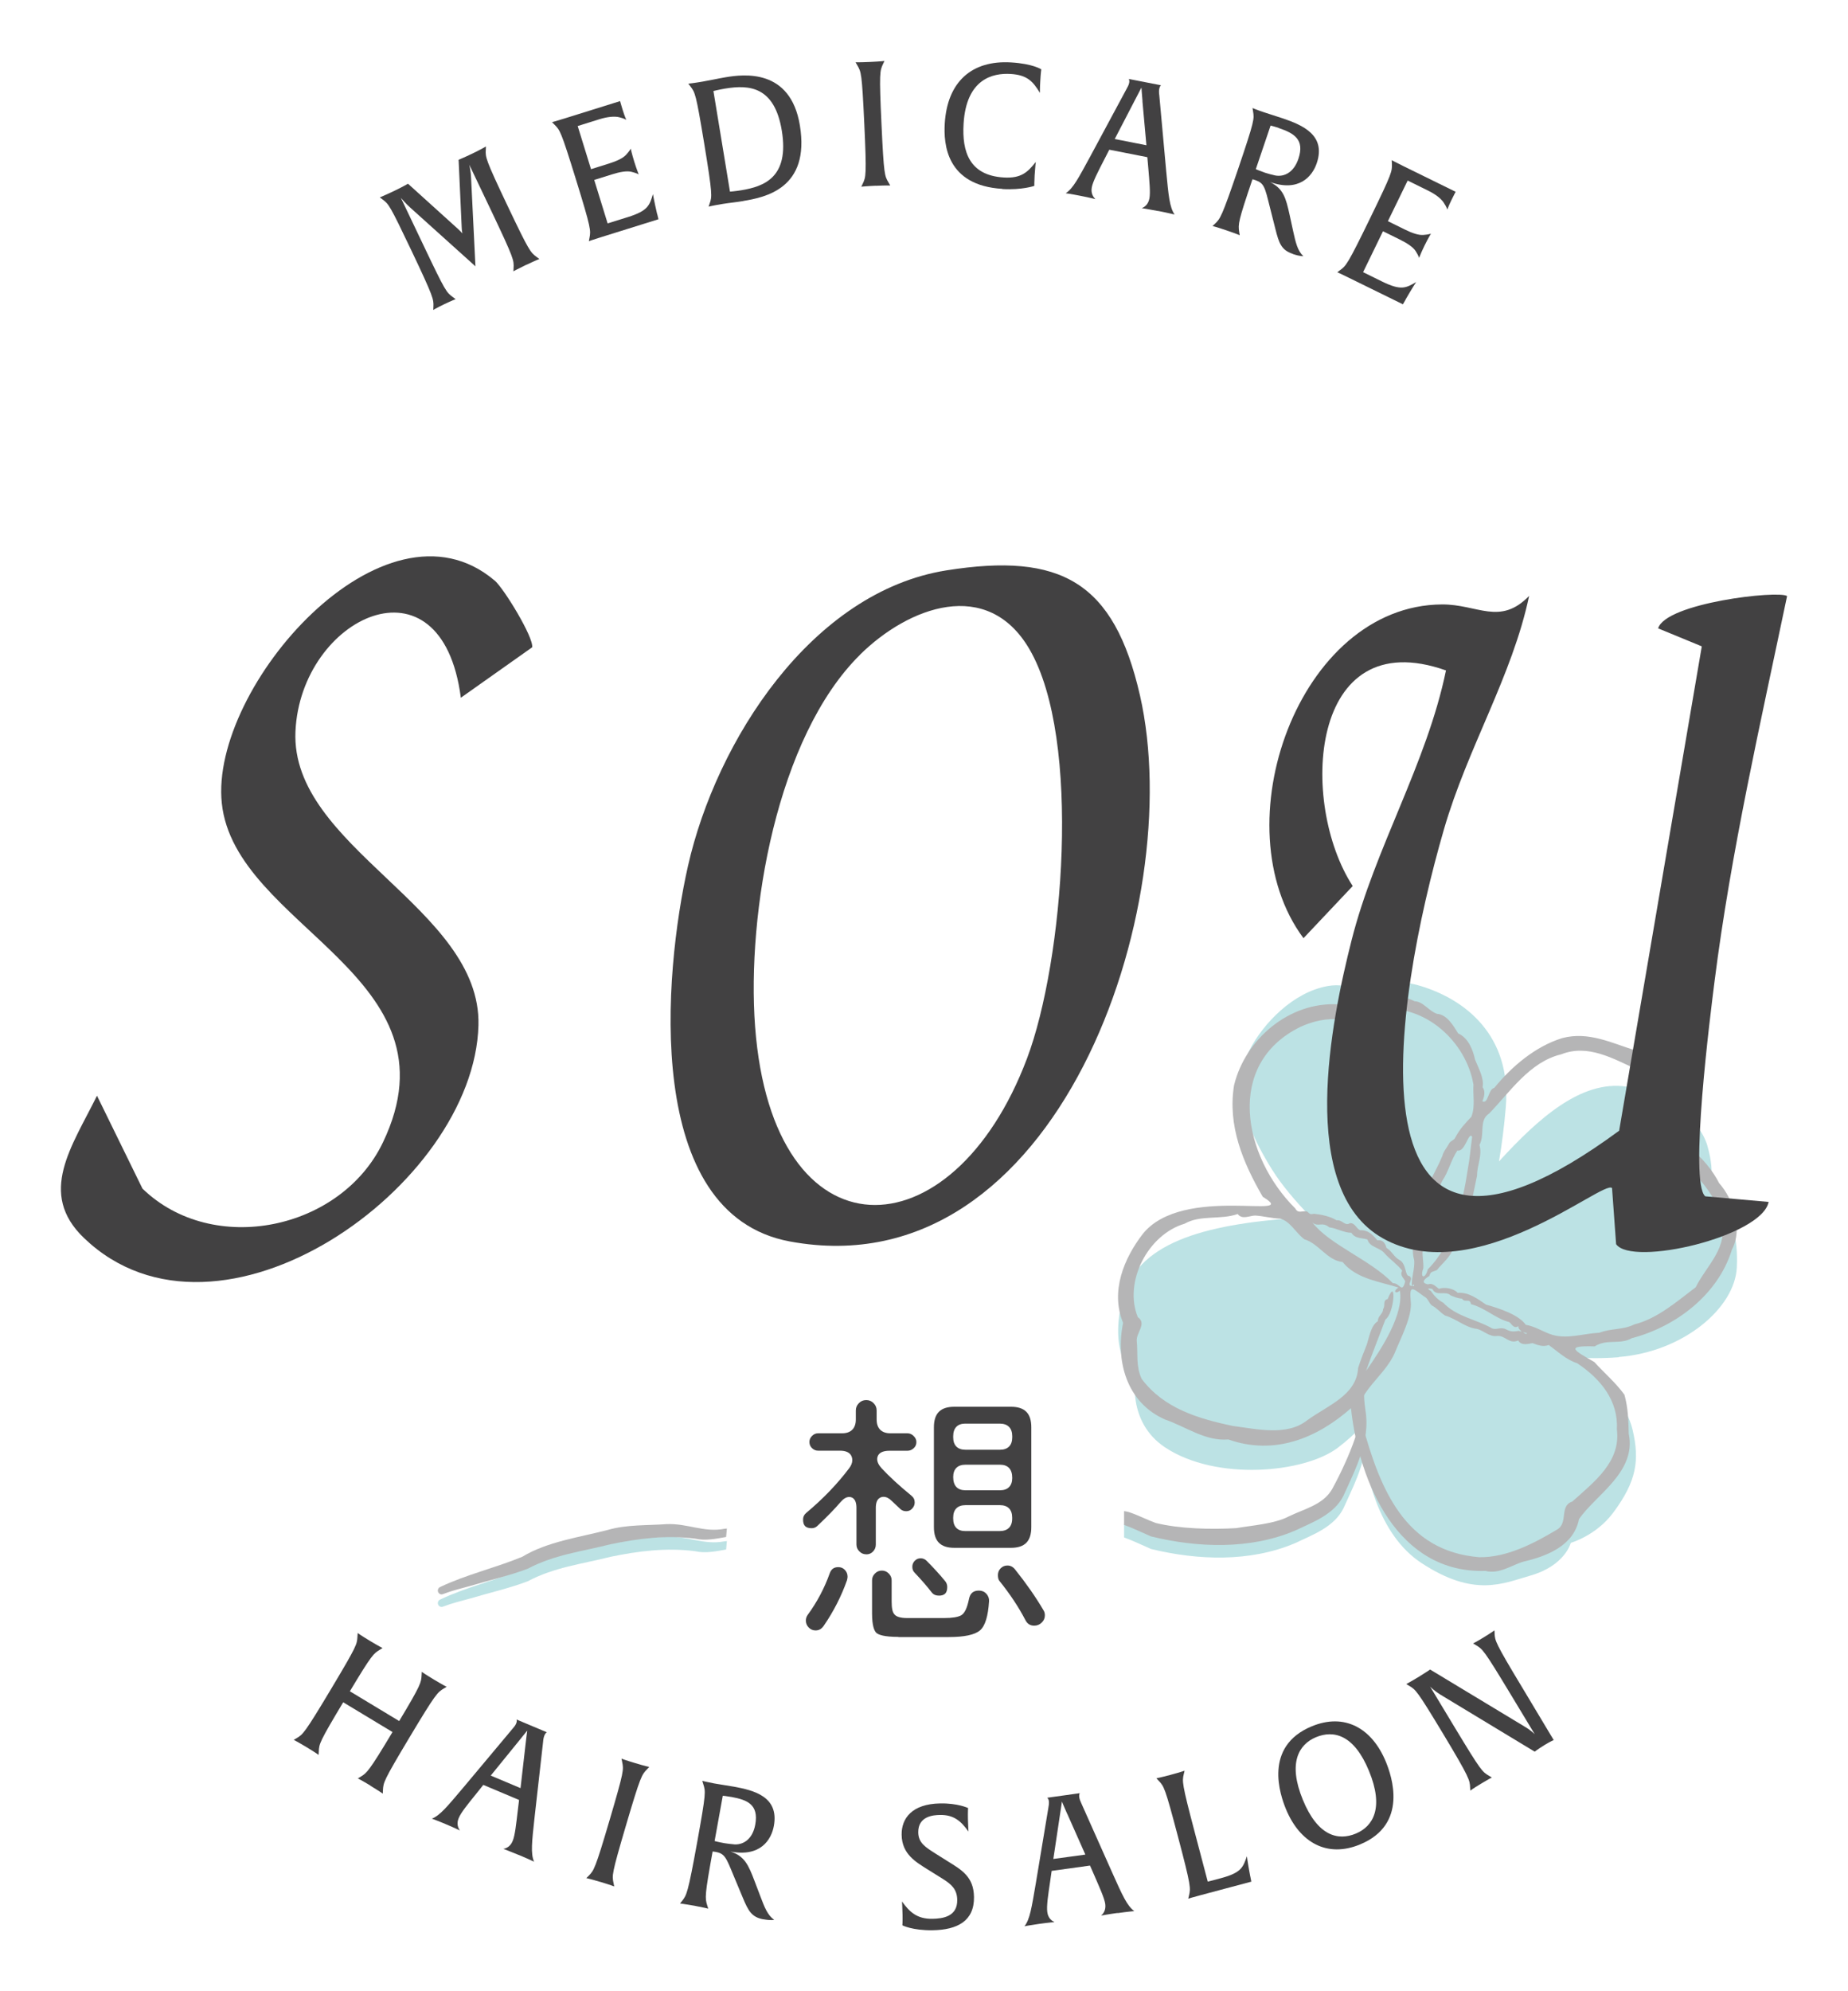 <svg class="ico_svg logo" width="91" height="98" viewBox="0 0 91 98" fill="none" xmlns="http://www.w3.org/2000/svg">
<path class="svg-elm svg-path svg-path01" d="M18.246 87.882C17.813 87.621 17.621 87.527 17.621 87.527L17.76 87.443C18.062 87.254 18.152 87.209 19.328 85.244L16.9 83.779C15.717 85.751 15.717 85.823 15.698 86.202L15.69 86.368C15.69 86.368 15.524 86.247 15.091 85.986C14.657 85.725 14.465 85.63 14.465 85.63L14.604 85.547C14.917 85.358 14.985 85.327 16.308 83.117C17.59 80.974 17.579 80.928 17.602 80.539L17.613 80.372C17.613 80.372 17.779 80.493 18.212 80.754C18.654 81.019 18.838 81.11 18.838 81.11L18.699 81.197C18.401 81.379 18.314 81.424 17.229 83.238L19.657 84.703C20.739 82.901 20.739 82.81 20.761 82.443L20.769 82.28C20.769 82.28 20.935 82.401 21.368 82.662C21.809 82.927 21.994 83.018 21.994 83.018L21.855 83.101C21.542 83.294 21.474 83.321 20.15 85.532C18.869 87.674 18.88 87.72 18.857 88.11L18.85 88.276C18.85 88.276 18.684 88.155 18.25 87.894L18.246 87.882Z" fill="#424142"/>
<path class="svg-elm svg-path svg-path02" d="M25.541 91.293C25.108 91.112 24.787 90.994 24.787 90.994C24.919 90.968 25.126 90.896 25.247 90.6C25.36 90.332 25.417 89.775 25.492 89.147L25.56 88.587L23.799 87.845L23.449 88.284C23.045 88.783 22.698 89.207 22.589 89.476C22.465 89.768 22.566 89.968 22.642 90.086C22.642 90.086 22.37 89.953 21.944 89.775C21.496 89.586 21.266 89.507 21.266 89.507C21.677 89.344 22.027 88.905 22.83 87.958L25.236 85.085C25.307 85.002 25.379 84.922 25.421 84.816C25.462 84.714 25.443 84.65 25.436 84.627L26.929 85.255C26.929 85.255 26.857 85.293 26.812 85.403C26.77 85.505 26.751 85.611 26.744 85.721L26.325 89.431C26.19 90.669 26.125 91.221 26.299 91.626C26.299 91.626 26.012 91.486 25.541 91.29V91.293ZM25.881 85.835C25.926 85.483 25.948 85.248 25.963 85.172C25.926 85.221 25.786 85.395 25.541 85.695L24.165 87.387L25.632 88.004L25.881 85.835Z" fill="#424142"/>
<path class="svg-elm svg-path svg-path03" d="M29.567 92.622C29.084 92.478 28.873 92.433 28.873 92.433L28.99 92.316C29.246 92.05 29.303 92.005 30.03 89.537C30.736 87.141 30.713 87.099 30.637 86.717L30.604 86.554C30.604 86.554 30.788 86.626 31.279 86.773C31.769 86.921 31.972 86.963 31.972 86.963L31.859 87.08C31.603 87.345 31.546 87.391 30.819 89.859C30.113 92.255 30.136 92.297 30.212 92.679L30.245 92.842C30.245 92.842 30.053 92.766 29.571 92.622H29.567Z" fill="#424142"/>
<path class="svg-elm svg-path svg-path04" d="M37.594 94.462C37.014 94.356 36.851 94.057 36.565 93.368L36.127 92.319C35.754 91.415 35.69 91.225 35.234 91.142C35.158 91.131 35.091 91.123 35.091 91.123C34.702 93.269 34.71 93.413 34.827 93.781L34.876 93.936C34.876 93.936 34.676 93.883 34.19 93.792C33.699 93.705 33.488 93.682 33.488 93.682L33.59 93.553C33.809 93.269 33.869 93.213 34.329 90.676C34.774 88.216 34.748 88.178 34.631 87.807L34.582 87.648C34.582 87.648 34.823 87.709 35.166 87.773C35.411 87.818 35.833 87.879 36.135 87.932C37.111 88.11 38.371 88.416 38.107 89.862C37.983 90.548 37.443 91.411 35.965 91.123C36.663 91.346 36.855 91.782 37.16 92.588L37.443 93.33C37.647 93.875 37.805 94.269 38.122 94.485C38.122 94.485 37.99 94.53 37.587 94.458L37.594 94.462ZM36.014 88.439C35.788 88.397 35.592 88.379 35.592 88.379L35.189 90.608C35.189 90.608 35.355 90.657 35.675 90.714C35.777 90.733 36.041 90.763 36.188 90.775C36.636 90.786 37.066 90.491 37.191 89.798C37.372 88.802 36.783 88.579 36.018 88.439H36.014Z" fill="#424142"/>
<path class="svg-elm svg-path svg-path05" d="M45.929 94.999C44.926 95.014 44.436 94.757 44.436 94.757C44.436 94.757 44.451 94.56 44.444 94.235C44.436 93.875 44.417 93.584 44.417 93.584C44.787 94.095 45.149 94.447 45.91 94.435C46.423 94.428 47.151 94.329 47.136 93.504C47.128 92.97 46.834 92.736 46.461 92.493L45.684 92.009C45.096 91.638 44.414 91.255 44.399 90.302C44.387 89.495 44.904 88.78 46.299 88.757C47.17 88.742 47.671 88.984 47.671 88.984C47.671 88.984 47.656 89.181 47.664 89.533C47.671 89.893 47.69 90.142 47.69 90.142C47.321 89.624 46.966 89.314 46.291 89.325C45.959 89.329 45.206 89.385 45.217 90.184C45.224 90.699 45.571 90.911 46.054 91.218L46.668 91.604C47.343 92.024 47.947 92.357 47.962 93.36C47.98 94.545 47.14 94.98 45.926 94.999H45.929Z" fill="#424142"/>
<path class="svg-elm svg-path svg-path06" d="M55.028 94.148C54.561 94.212 54.225 94.277 54.225 94.277C54.323 94.186 54.466 94.019 54.425 93.705C54.383 93.417 54.15 92.91 53.901 92.331L53.675 91.816L51.786 92.077L51.706 92.634C51.612 93.27 51.529 93.811 51.571 94.103C51.612 94.417 51.801 94.538 51.925 94.598C51.925 94.598 51.627 94.621 51.167 94.686C50.685 94.754 50.447 94.803 50.447 94.803C50.719 94.455 50.798 93.894 51.009 92.672L51.624 88.973C51.642 88.867 51.661 88.761 51.65 88.648C51.635 88.538 51.586 88.492 51.567 88.477L53.169 88.254C53.169 88.254 53.128 88.322 53.143 88.439C53.158 88.549 53.2 88.648 53.245 88.746L54.764 92.153C55.273 93.289 55.499 93.796 55.854 94.057C55.854 94.057 55.537 94.084 55.028 94.156V94.148ZM52.555 89.28C52.415 88.954 52.317 88.739 52.291 88.666C52.283 88.727 52.253 88.95 52.193 89.329L51.869 91.49L53.445 91.275L52.559 89.28H52.555Z" fill="#424142"/>
<path class="svg-elm svg-path svg-path07" d="M61.569 92.353L61.618 92.607L59.145 93.266C58.7 93.383 58.512 93.444 58.512 93.444L58.55 93.285C58.632 92.925 58.659 92.857 57.999 90.366C57.362 87.951 57.32 87.924 57.056 87.641L56.943 87.519C56.943 87.519 57.139 87.485 57.633 87.353C58.127 87.22 58.331 87.148 58.331 87.148L58.293 87.307C58.21 87.667 58.191 87.754 58.825 90.15L59.473 92.607L60.118 92.437C61.144 92.164 61.211 91.888 61.4 91.358C61.4 91.358 61.438 91.668 61.566 92.353H61.569Z" fill="#424142"/>
<path class="svg-elm svg-path svg-path08" d="M66.973 90.775C65.36 91.445 64.006 90.695 63.32 89.03C63.037 88.341 62.204 85.952 64.591 84.964C66.204 84.294 67.558 85.043 68.244 86.709C68.527 87.398 69.364 89.787 66.973 90.775ZM64.802 85.498C63.957 85.85 63.407 86.762 64.157 88.583C64.888 90.362 65.888 90.608 66.766 90.241C67.618 89.885 68.161 88.973 67.411 87.156C66.679 85.377 65.68 85.134 64.802 85.498Z" fill="#424142"/>
<path class="svg-elm svg-path svg-path09" d="M73.597 80.403C73.62 80.751 73.62 80.838 74.951 83.041L76.508 85.638C76.508 85.638 76.327 85.717 76.048 85.888C75.735 86.081 75.573 86.21 75.573 86.21L70.913 83.393C70.675 83.245 70.456 83.049 70.419 83.003L71.655 85.051C72.945 87.186 72.99 87.198 73.322 87.398L73.461 87.481C73.461 87.481 73.269 87.58 72.911 87.796C72.545 88.019 72.402 88.125 72.402 88.125L72.391 87.962C72.372 87.614 72.379 87.516 71.052 85.312C69.763 83.177 69.717 83.166 69.386 82.965L69.246 82.882C69.246 82.882 69.408 82.802 69.876 82.519C70.249 82.291 70.422 82.167 70.422 82.167L75.049 84.96C75.403 85.165 75.576 85.354 75.576 85.354L74.344 83.314C73.054 81.179 73.009 81.167 72.677 80.967L72.538 80.883C72.538 80.883 72.715 80.796 73.073 80.577C73.439 80.353 73.59 80.24 73.59 80.24L73.601 80.406L73.597 80.403Z" fill="#424142"/>
<path class="svg-elm svg-path svg-path10" d="M79.714 66.786C82.889 66.532 85.422 64.382 85.524 62.387C85.675 59.446 84.114 58.519 84.114 58.519C84.114 58.519 84.521 57.947 84.076 56.391C83.688 55.032 81.927 53.745 80.072 53.476C77.863 53.158 75.763 55.028 73.814 57.16C73.957 56.323 74.07 55.422 74.149 54.487C74.44 50.936 72.125 49.187 69.964 48.529C68.03 47.938 67.167 48.979 67.167 48.979C67.167 48.979 66.507 48.328 65.383 48.529C63.657 48.835 62.209 50.383 61.549 51.64C60.889 52.901 60.757 54.547 62.635 57.557C63.11 58.318 63.796 59.128 64.561 59.911C64.324 59.911 64.075 59.923 63.815 59.942C59.219 60.267 55.92 61.18 55.249 64.026C54.578 66.869 55.916 67.736 55.916 67.736C55.916 67.736 55.486 69.977 57.364 71.23C59.883 72.907 64.237 72.498 65.881 71.249C66.3 70.931 66.684 70.587 67.042 70.212C67.125 72.468 67.891 75.534 69.976 76.912C72.588 78.638 74.01 77.931 75.371 77.541C77.075 77.049 77.35 75.932 77.35 75.932C77.35 75.932 78.594 75.58 79.435 74.452C80.589 72.903 80.743 71.881 80.397 70.386C80.103 69.11 79.077 68.073 77.456 66.797C78.135 66.854 78.885 66.862 79.722 66.797L79.714 66.786Z" fill="#BCE2E4"/>
<path class="svg-elm svg-path svg-path11" d="M67.192 68.671C67.226 68.266 67.381 67.574 67.219 67.218C67.124 67.335 67.185 67.751 67.117 67.948L66.959 68.637C66.702 69.542 67.056 70.526 66.725 71.401C66.438 72.237 66.016 73.138 65.601 73.899C65.16 74.675 64.233 74.876 63.467 75.247C62.77 75.618 61.635 75.694 60.877 75.826C59.648 75.898 58.094 75.864 56.914 75.572C56.511 75.429 56.093 75.209 55.629 75.05C55.535 75.016 55.444 75.008 55.353 74.986V75.667C55.783 75.822 56.194 76.023 56.681 76.235C58.984 76.795 61.548 76.89 63.765 75.951C64.625 75.542 65.692 75.164 66.155 74.232C66.751 72.915 67.483 71.526 67.241 70.049C67.17 69.576 67.143 69.148 67.196 68.675L67.192 68.671Z" fill="#BCE2E4"/>
<path class="svg-elm svg-path svg-path12" d="M35.798 75.845C35.76 75.849 35.718 75.852 35.681 75.856C34.674 76.057 33.852 75.584 32.827 75.629C31.865 75.701 30.866 75.64 29.905 75.921C28.551 76.273 26.93 76.496 25.72 77.234C24.43 77.772 22.952 78.112 21.67 78.726C21.58 78.767 21.538 78.87 21.572 78.964C21.61 79.062 21.716 79.112 21.81 79.074C22.262 78.9 22.692 78.797 23.178 78.665C24.057 78.4 25.101 78.162 25.984 77.825C27.314 77.124 28.627 76.984 30.059 76.621C31.428 76.337 32.808 76.159 34.233 76.344C34.731 76.458 35.247 76.352 35.756 76.261L35.794 75.837L35.798 75.845Z" fill="#BCE2E4"/>
<path class="svg-elm svg-path svg-path13" d="M85.271 61.524C85.844 60.472 85.358 59.018 84.653 58.227C84.385 57.685 83.774 56.868 83.205 56.561C82.801 56.232 83.627 55.327 83.386 54.771C83.363 54.161 83.148 53.29 82.537 53.124C82.243 52.253 81.157 52.31 80.562 51.704C79.389 51.352 78.243 50.743 76.927 51.091C75.596 51.504 74.442 52.488 73.579 53.544C73.281 53.593 73.289 54.362 72.995 54.199C73.085 53.995 73.161 53.707 73.006 53.51C73.093 53.078 72.806 52.575 72.633 52.143C72.535 51.693 72.32 51.091 71.803 50.86C71.585 50.508 71.253 49.921 70.766 49.899C70.348 49.755 70.08 49.285 69.658 49.278C68.983 48.929 68.165 48.975 67.449 49.092C66.932 49.194 66.465 49.584 65.895 49.429C63.475 49.297 61.318 51.152 60.768 53.412C60.443 55.41 61.209 57.22 62.181 58.901C64.176 60.112 58.257 58.246 56.27 60.733C55.353 61.925 54.664 63.549 55.304 65.109C54.928 66.93 55.444 69.027 57.382 69.867C58.426 70.231 59.361 70.939 60.485 70.844C62.755 71.643 64.843 70.787 66.525 69.307C66.928 73.028 68.855 77.45 73.145 77.313C73.851 77.495 74.484 76.995 75.053 76.848C76.15 76.594 77.5 76.079 77.753 74.766C78.575 73.566 80.592 72.453 80.204 70.567C80.185 69.871 80.17 69.292 79.992 68.644C79.566 68.054 78.997 67.569 78.507 67.032C77.515 66.464 77.033 66.218 78.529 66.263C79.118 65.877 79.785 66.195 80.347 65.862C82.534 65.294 84.596 63.712 85.275 61.528L85.271 61.524ZM83.363 55.206C83.363 55.206 83.363 55.195 83.367 55.187C83.367 55.195 83.367 55.198 83.363 55.206ZM83.367 55.183C83.367 55.168 83.367 55.157 83.367 55.183ZM79.578 72.457C79.574 72.457 79.574 72.457 79.578 72.457ZM85.154 61.672C85.15 61.683 85.146 61.691 85.154 61.672ZM85.324 61.384C85.324 61.384 85.324 61.384 85.324 61.376C85.324 61.369 85.324 61.376 85.324 61.384ZM85.486 60.695V60.71C85.486 60.703 85.486 60.68 85.486 60.695ZM85.482 60.65V60.646C85.482 60.646 85.482 60.646 85.482 60.65ZM84.89 60.805C84.89 60.801 84.89 60.797 84.89 60.805ZM85.463 60.176C85.463 60.199 85.463 60.161 85.459 60.15C85.459 60.157 85.463 60.169 85.463 60.176ZM85.35 59.873C85.35 59.873 85.35 59.873 85.35 59.877C85.35 59.87 85.35 59.858 85.35 59.873ZM84.833 60.26C84.833 60.252 84.833 60.241 84.833 60.26ZM84.72 59.93C84.72 59.93 84.72 59.923 84.72 59.926V59.93ZM84.981 58.795C84.981 58.795 84.977 58.787 84.977 58.783C84.973 58.776 84.977 58.783 84.981 58.795ZM84.551 59.328C84.551 59.328 84.558 59.34 84.558 59.343C84.558 59.343 84.543 59.313 84.551 59.328ZM84.841 58.469C84.849 58.484 84.841 58.477 84.841 58.469ZM84.826 58.45C84.826 58.45 84.815 58.439 84.811 58.431C84.815 58.435 84.818 58.443 84.826 58.45ZM84.298 58.829C84.298 58.829 84.309 58.844 84.302 58.836C84.298 58.829 84.283 58.806 84.298 58.829ZM83.604 56.822C83.604 56.822 83.604 56.822 83.597 56.815C83.597 56.815 83.604 56.819 83.604 56.822ZM82.763 57.068C82.763 57.068 82.775 57.076 82.779 57.08C82.779 57.08 82.756 57.061 82.763 57.068ZM83.039 56.504C83.039 56.504 83.028 56.493 83.035 56.501C83.043 56.508 83.05 56.512 83.039 56.504ZM83.303 55.338C83.303 55.338 83.303 55.346 83.303 55.354C83.303 55.346 83.31 55.319 83.303 55.338ZM82.684 55.1C82.684 55.1 82.684 55.096 82.684 55.092C82.684 55.092 82.684 55.096 82.684 55.1ZM83.031 53.616C83.046 53.646 83.039 53.631 83.031 53.612C83.02 53.593 83.031 53.616 83.031 53.616ZM82.428 53.972C82.436 53.983 82.432 53.979 82.428 53.972ZM82.654 53.207C82.654 53.207 82.654 53.207 82.65 53.203C82.662 53.215 82.673 53.226 82.654 53.207ZM82.156 53.707C82.156 53.707 82.156 53.707 82.153 53.703C82.141 53.692 82.149 53.699 82.156 53.707ZM82.089 52.628C82.081 52.62 82.077 52.617 82.089 52.628ZM81.572 53.052C81.572 53.052 81.557 53.044 81.553 53.037C81.565 53.044 81.565 53.044 81.572 53.052ZM81.357 52.923C81.357 52.923 81.353 52.923 81.35 52.919C81.35 52.919 81.357 52.919 81.357 52.923ZM80.901 52.772C80.897 52.772 80.89 52.768 80.901 52.772ZM80.694 51.81C80.686 51.81 80.671 51.803 80.694 51.81ZM80.381 52.431C80.407 52.446 80.392 52.435 80.381 52.431ZM79.442 52.053L79.427 52.049C79.427 52.049 79.434 52.049 79.442 52.053ZM80.226 51.685C80.256 51.697 80.245 51.697 80.226 51.685ZM79.461 51.428H79.442C79.442 51.428 79.472 51.432 79.461 51.428ZM78.873 51.818C78.873 51.818 78.854 51.81 78.85 51.81C78.858 51.81 78.865 51.818 78.873 51.818ZM79.212 51.254C79.204 51.254 79.201 51.254 79.212 51.254ZM78.978 51.882C78.978 51.882 78.993 51.89 79.001 51.89C79.02 51.897 79.001 51.89 78.978 51.882ZM78.631 51.087C78.627 51.087 78.624 51.087 78.631 51.087ZM78.194 51.735C78.194 51.735 78.213 51.735 78.198 51.735C78.198 51.735 78.156 51.731 78.194 51.735ZM78.239 51.076C78.19 51.076 78.251 51.076 78.258 51.076C78.292 51.08 78.243 51.076 78.239 51.076ZM77.116 51.773C77.104 51.773 77.093 51.78 77.116 51.773ZM76.908 51.167C76.935 51.159 76.92 51.167 76.908 51.167ZM74.205 53.73C74.213 53.722 74.209 53.726 74.205 53.73ZM74.522 52.738L74.518 52.742C74.525 52.734 74.529 52.73 74.522 52.738ZM72.286 57.496C72.022 59.26 71.543 61.24 70.306 62.474C70.193 62.947 69.903 62.936 70.088 62.417C70.107 62.107 70.031 61.846 70.054 61.558C70.359 60.487 70.442 59.253 71.023 58.113C71.328 57.666 71.453 57.084 71.766 56.622C72.15 56.724 72.32 55.653 72.493 55.948C72.414 56.489 72.38 57.008 72.286 57.492V57.496ZM72.84 56.47V56.467C72.84 56.482 72.84 56.474 72.84 56.47ZM72.297 57.799C72.297 57.791 72.297 57.78 72.297 57.799ZM71.732 59.983C71.732 59.983 71.732 59.983 71.732 59.976C71.732 59.976 71.732 59.976 71.732 59.983ZM71.441 60.82L71.445 60.809C71.445 60.809 71.445 60.816 71.441 60.82ZM71.215 61.342C71.223 61.331 71.215 61.338 71.215 61.342ZM70.789 61.971C70.789 61.971 70.812 61.94 70.804 61.948C70.797 61.956 70.793 61.963 70.789 61.971ZM70.77 62.217C70.77 62.217 70.77 62.217 70.77 62.224V62.217ZM70.827 62.046C70.849 62.046 70.838 62.046 70.827 62.046ZM70.446 62.633C70.446 62.633 70.446 62.633 70.446 62.637C70.45 62.626 70.454 62.618 70.446 62.633ZM70.585 62.304H70.601C70.601 62.304 70.593 62.304 70.585 62.304ZM70.533 63.436C70.714 63.829 71.17 63.5 71.434 63.754C71.607 63.825 71.781 63.905 71.996 63.913C72.128 64.144 72.384 63.863 72.433 64.185C73.13 64.367 73.658 64.901 74.318 65.067C74.454 65.166 74.529 65.412 74.774 65.268C74.722 65.465 75.117 65.593 74.786 65.499C74.503 65.544 74.401 65.548 74.156 65.423C73.888 65.283 73.651 65.491 73.44 65.359C72.686 64.931 71.701 64.795 71.068 64.113C70.804 63.973 70.642 63.795 70.457 63.534C70.239 63.409 70.329 63.394 70.533 63.436ZM72.395 64.045C72.395 64.045 72.403 64.053 72.41 64.053C72.41 64.053 72.403 64.049 72.395 64.045ZM73.202 64.511C73.202 64.511 73.206 64.511 73.21 64.511H73.202ZM73.462 64.602C73.462 64.602 73.474 64.613 73.481 64.613C73.477 64.613 73.466 64.605 73.462 64.602ZM74.292 65.056C74.288 65.056 74.284 65.052 74.292 65.056ZM75.034 65.563C75.076 65.59 75.178 65.609 75.197 65.62C75.136 65.722 74.948 65.499 75.034 65.563ZM75.502 65.332C75.513 65.34 75.506 65.332 75.502 65.332ZM74.97 66.127H74.967C74.967 66.127 74.978 66.127 74.97 66.127ZM77.297 65.794C77.297 65.794 77.297 65.794 77.3 65.794C77.281 65.794 77.266 65.794 77.297 65.794ZM75.065 65.658C75.057 65.658 75.038 65.654 75.065 65.658ZM74.492 65.567C74.492 65.567 74.488 65.567 74.48 65.563C74.488 65.563 74.492 65.567 74.492 65.567ZM73.82 65.749C73.82 65.749 73.809 65.749 73.802 65.749C73.813 65.749 73.82 65.749 73.82 65.749ZM73.673 65.745C73.673 65.745 73.685 65.741 73.689 65.741C73.689 65.741 73.689 65.741 73.673 65.745ZM73.583 65.45C73.59 65.453 73.59 65.45 73.583 65.45ZM72.056 64.81C72.048 64.81 72.048 64.81 72.056 64.81ZM70.031 63.746C70.031 63.746 70.016 63.735 70.012 63.731C70.02 63.739 70.024 63.742 70.031 63.746ZM69.39 64.674C69.39 64.666 69.39 64.666 69.39 64.674ZM69.368 64.715L69.364 64.723C69.356 64.73 69.36 64.723 69.368 64.715ZM69.13 65.385C69.13 65.385 69.126 65.4 69.126 65.404C69.126 65.397 69.126 65.393 69.13 65.385ZM69.224 65.113C69.224 65.113 69.213 65.139 69.209 65.154C69.213 65.143 69.221 65.132 69.224 65.113ZM69.341 64.446C69.341 64.446 69.349 64.435 69.364 64.424C69.368 64.424 69.334 64.454 69.341 64.446ZM68.685 66.366C68.685 66.366 68.685 66.377 68.678 66.381C68.678 66.373 68.678 66.369 68.685 66.366ZM69.285 63.966C69.285 63.966 69.3 63.954 69.307 63.947C69.285 63.973 69.281 63.966 69.285 63.966ZM68.331 63.954C68.331 63.954 68.331 63.977 68.327 63.969C68.327 63.962 68.327 63.962 68.331 63.954ZM67.894 65.37C67.89 65.37 67.89 65.37 67.894 65.37ZM66.894 67.55C66.894 67.539 66.894 67.535 66.894 67.55ZM68.855 64.507C68.855 64.507 68.851 64.518 68.847 64.526C68.84 64.552 68.847 64.511 68.855 64.507ZM68.587 63.152C67.479 61.997 65.473 61.267 64.625 60.165C64.915 60.415 65.096 60.104 65.454 60.403C65.835 60.453 66.174 60.672 66.544 60.672C66.744 60.986 67.064 60.907 67.339 61.005C67.449 61.403 67.969 61.391 68.199 61.706C68.493 62.024 68.798 62.217 69.047 62.538C68.9 62.792 69.183 62.94 69.194 63.076C69.032 63.689 68.934 63.133 68.584 63.152H68.587ZM67.633 63C67.66 63.008 67.682 63.019 67.709 63.027C67.709 63.031 67.615 63 67.633 63ZM67.611 62.535C67.611 62.535 67.562 62.542 67.566 62.535C67.566 62.535 67.584 62.531 67.611 62.535ZM67.268 62.845C67.268 62.845 67.253 62.819 67.249 62.815C67.249 62.8 67.264 62.837 67.268 62.845ZM67.192 62.815C67.192 62.815 67.219 62.83 67.2 62.822C67.185 62.815 67.192 62.819 67.192 62.815ZM67.249 62.247C67.249 62.247 67.234 62.247 67.237 62.247C67.237 62.247 67.241 62.247 67.249 62.247ZM66.676 62.432C66.676 62.432 66.672 62.429 66.672 62.432C66.672 62.432 66.672 62.432 66.676 62.432ZM63.339 60.104C63.35 60.116 63.347 60.112 63.339 60.104ZM63.011 59.972H63.007C63.004 59.972 63.007 59.972 63.011 59.972ZM63.855 59.605C63.848 59.597 63.844 59.593 63.855 59.605ZM64.647 60.335C64.647 60.335 64.636 60.324 64.632 60.32C64.602 60.294 64.647 60.331 64.647 60.335ZM64.572 59.756C64.572 59.756 64.579 59.756 64.576 59.756C64.576 59.756 64.576 59.756 64.572 59.756ZM62.698 59.896C62.713 59.896 62.709 59.896 62.698 59.896ZM64.025 60.596C64.025 60.593 64.025 60.593 64.025 60.596ZM64.168 60.843C64.168 60.843 64.168 60.843 64.165 60.839C64.176 60.846 64.18 60.854 64.168 60.843ZM64.934 60.544C64.934 60.544 64.941 60.544 64.949 60.547C64.941 60.547 64.938 60.547 64.934 60.544ZM65.982 60.49H65.986C65.986 60.49 65.986 60.49 65.982 60.49ZM66.269 60.646H66.261C66.261 60.646 66.265 60.646 66.269 60.646ZM66.551 60.653C66.551 60.653 66.559 60.657 66.563 60.661C66.574 60.665 66.559 60.661 66.551 60.653ZM66.819 60.468C66.819 60.468 66.826 60.468 66.834 60.475C66.826 60.475 66.819 60.468 66.819 60.468ZM67.128 60.899C67.128 60.899 67.132 60.899 67.136 60.899C67.128 60.895 67.121 60.892 67.128 60.899ZM67.335 60.971C67.335 60.968 67.335 60.968 67.335 60.971ZM67.89 61.293C67.89 61.293 67.89 61.293 67.89 61.297C67.89 61.293 67.89 61.289 67.89 61.293ZM68.176 61.27C68.172 61.267 68.169 61.263 68.176 61.27ZM68.436 61.884C68.436 61.876 68.433 61.876 68.436 61.884ZM69.224 62.637C69.224 62.633 69.224 62.629 69.224 62.637ZM69.051 64.083C69.051 64.083 69.047 64.083 69.043 64.075C69.043 64.068 69.051 64.079 69.051 64.083ZM69.028 64.14C69.028 64.14 69.028 64.132 69.028 64.125C69.036 64.159 69.028 64.174 69.028 64.14ZM69.202 63.084V63.087C69.202 63.099 69.202 63.087 69.202 63.084ZM69.341 63.587C69.341 63.587 69.36 63.553 69.349 63.58C69.349 63.587 69.341 63.587 69.341 63.587ZM69.168 63.769C69.168 63.769 69.168 63.78 69.157 63.75C69.16 63.754 69.164 63.761 69.168 63.769ZM68.448 65.703C68.448 65.703 68.448 65.703 68.448 65.696C68.448 65.699 68.448 65.703 68.448 65.703ZM67.667 68.016C67.667 68.016 67.663 68.024 67.66 68.024L67.667 68.016ZM69.545 63.292C69.56 63.265 69.598 63.212 69.624 63.22C69.658 63.299 69.624 63.299 69.545 63.292ZM69.594 63.186C69.594 63.186 69.586 63.178 69.579 63.167C69.579 63.174 69.598 63.186 69.594 63.186ZM69.926 59.953C69.918 59.979 69.926 59.938 69.933 59.934C69.933 59.934 69.93 59.945 69.926 59.953ZM70.095 59.192V59.203C70.095 59.215 70.095 59.203 70.095 59.192ZM70.763 57.621L70.755 57.636C70.755 57.64 70.755 57.64 70.763 57.621ZM71.818 55.751C71.818 55.751 71.826 55.743 71.822 55.747C71.822 55.747 71.822 55.747 71.818 55.751ZM70.156 60.661C70.156 60.661 70.159 60.646 70.163 60.638C70.163 60.623 70.163 60.646 70.156 60.661ZM70.073 61.074C70.073 61.074 70.073 61.074 70.073 61.077C70.073 61.077 70.073 61.077 70.073 61.074ZM69.945 62.966C69.945 62.966 69.948 62.978 69.952 62.981C69.952 62.978 69.948 62.97 69.945 62.966ZM70.065 62.114C70.065 62.118 70.065 62.118 70.065 62.114ZM69.579 63.159C69.567 63.137 69.56 63.118 69.579 63.159ZM70.371 60.074C70.371 60.074 70.374 60.059 70.371 60.07C70.371 60.07 70.371 60.07 70.371 60.074ZM70.759 58.73C70.759 58.73 70.759 58.764 70.751 58.779C70.755 58.761 70.759 58.745 70.759 58.73ZM71.291 57.564C71.291 57.568 71.283 57.583 71.291 57.564ZM72.248 55.285C72.248 55.285 72.26 55.274 72.271 55.263C72.263 55.27 72.256 55.278 72.248 55.285ZM72.079 56.315C72.079 56.315 72.071 56.326 72.075 56.323C72.075 56.323 72.075 56.319 72.079 56.315ZM72.908 55.709V55.702C72.908 55.713 72.908 55.721 72.908 55.709ZM72.61 54.01C72.61 54.017 72.61 54.014 72.61 54.01ZM72.441 51.689C72.441 51.689 72.437 51.685 72.433 51.682C72.433 51.682 72.444 51.7 72.441 51.689ZM72.06 51.939C72.06 51.939 72.052 51.928 72.045 51.916C72.048 51.924 72.056 51.931 72.06 51.939ZM71.962 51.61C71.969 51.621 71.962 51.617 71.962 51.61ZM71.453 50.47C71.453 50.47 71.441 50.459 71.438 50.455C71.438 50.455 71.445 50.463 71.453 50.47ZM70.963 50.542C70.963 50.542 70.985 50.557 70.974 50.55C70.974 50.55 70.955 50.535 70.963 50.542ZM70.416 49.724C70.416 49.724 70.412 49.724 70.404 49.717C70.389 49.709 70.404 49.717 70.416 49.724ZM70.118 49.547C70.118 49.547 70.114 49.547 70.111 49.547C70.118 49.547 70.122 49.554 70.118 49.547ZM69.982 49.486H69.978C69.978 49.486 69.978 49.486 69.982 49.486ZM68.889 49.217C68.881 49.221 68.878 49.229 68.889 49.217ZM68.606 49.145C68.606 49.145 68.602 49.149 68.599 49.149C68.599 49.149 68.599 49.149 68.606 49.145ZM68.444 49.569L68.436 49.566C68.436 49.566 68.44 49.566 68.444 49.569ZM68.233 49.611C68.203 49.607 68.244 49.611 68.255 49.611C68.263 49.611 68.24 49.611 68.233 49.611ZM68.338 49.089C68.338 49.089 68.331 49.092 68.331 49.089C68.331 49.089 68.331 49.089 68.338 49.089ZM68.01 49.539C68.01 49.539 67.999 49.531 67.999 49.535C67.999 49.535 68.003 49.535 68.01 49.539ZM67.735 49.119C67.735 49.119 67.735 49.119 67.731 49.119C67.731 49.119 67.731 49.119 67.735 49.119ZM67.468 49.831C67.468 49.831 67.468 49.831 67.464 49.831C67.445 49.838 67.452 49.831 67.468 49.831ZM66.069 49.974C66.069 49.974 66.069 49.974 66.069 49.978C66.069 49.989 66.069 49.993 66.069 49.974ZM66.566 50.137C66.555 50.137 66.551 50.137 66.566 50.137ZM66.909 49.838C66.902 49.831 66.898 49.831 66.909 49.838ZM67.038 49.376C67.03 49.388 67.026 49.388 67.038 49.376ZM66.68 49.437C66.68 49.437 66.68 49.437 66.68 49.441C66.676 49.448 66.672 49.452 66.68 49.437ZM66.442 49.467C66.434 49.471 66.434 49.471 66.442 49.467ZM65.409 50.164C65.409 50.164 65.409 50.164 65.405 50.164H65.409ZM65.33 50.182C65.33 50.182 65.315 50.182 65.318 50.182C65.318 50.182 65.326 50.182 65.33 50.182ZM64.346 50.323H64.342C64.342 50.323 64.342 50.323 64.346 50.323ZM64.025 50.542C64.659 50.258 65.326 50.092 66.035 50.182C66.423 50.781 67.351 49.611 67.988 49.672C70.182 49.429 72.203 51.273 72.557 53.385C72.52 53.866 72.655 54.445 72.456 54.96C72.154 55.285 71.882 55.558 71.656 55.997C71.6 56.126 71.396 56.156 71.343 56.304C71.234 56.501 71.076 56.675 71.023 56.898C70.631 57.841 70.016 58.654 69.967 59.65C69.82 60.369 69.417 61.206 69.635 62.012C69.684 62.451 69.481 62.902 69.53 63.292C69.209 63.265 69.666 62.925 69.383 62.796C69.183 62.807 69.255 62.183 68.915 62.012C68.64 61.865 68.542 61.573 68.271 61.414C68.207 61.168 68.086 61.009 67.822 61.043C67.607 60.774 67.366 60.528 66.985 60.547C66.789 60.483 66.732 60.18 66.476 60.199C66.227 60.366 66.095 60.014 65.816 60.059C65.511 59.866 65.066 59.775 64.708 59.737C64.478 59.783 64.519 59.737 64.353 59.62C64.12 59.578 63.923 59.745 63.784 59.476C61.213 56.925 60.3 52.371 64.029 50.542H64.025ZM70.28 58.662C70.28 58.662 70.284 58.639 70.288 58.624C70.284 58.636 70.28 58.647 70.28 58.662ZM62.589 58.121C62.589 58.121 62.589 58.121 62.589 58.117V58.121ZM62.317 57.447C62.317 57.447 62.321 57.458 62.325 57.466C62.325 57.458 62.317 57.455 62.317 57.447ZM61.97 56.803C61.97 56.803 61.978 56.819 61.978 56.826C61.978 56.815 61.97 56.807 61.97 56.803ZM62.694 51.541C62.694 51.538 62.694 51.538 62.694 51.541ZM62.687 51.56C62.687 51.56 62.668 51.587 62.653 51.606C62.664 51.591 62.675 51.576 62.687 51.56ZM61.838 52.567C61.838 52.567 61.831 52.583 61.827 52.59C61.831 52.583 61.835 52.571 61.838 52.567ZM61.461 53.949C61.461 53.949 61.461 53.949 61.461 53.964C61.461 53.961 61.461 53.953 61.461 53.949ZM61.729 52.745C61.729 52.745 61.729 52.745 61.729 52.753C61.729 52.749 61.729 52.745 61.729 52.745ZM61.955 52.378C61.955 52.378 61.963 52.367 61.967 52.363C61.982 52.344 61.967 52.363 61.955 52.378ZM62.264 52.03C62.264 52.03 62.257 52.041 62.249 52.045C62.253 52.041 62.261 52.034 62.264 52.03ZM61.51 55.403C61.51 55.403 61.51 55.399 61.514 55.395C61.514 55.399 61.51 55.403 61.51 55.403ZM61.533 55.293C61.533 55.323 61.533 55.274 61.533 55.267C61.529 55.221 61.533 55.289 61.533 55.293ZM63.595 50.614C63.595 50.614 63.595 50.606 63.595 50.603C63.595 50.603 63.595 50.606 63.595 50.614ZM63.663 49.925C63.675 49.917 63.667 49.925 63.663 49.925ZM63.543 49.993L63.531 50.001C63.531 50.001 63.535 50.001 63.543 49.993ZM62.871 50.425C62.871 50.425 62.853 50.436 62.845 50.444C62.853 50.436 62.86 50.432 62.871 50.425ZM61.729 51.557C61.729 51.557 61.706 51.579 61.699 51.591C61.706 51.579 61.722 51.564 61.729 51.557ZM61.371 51.962C61.371 51.962 61.371 51.958 61.379 51.95C61.367 51.965 61.363 51.973 61.371 51.962ZM61.19 52.261C61.19 52.261 61.19 52.268 61.19 52.265C61.19 52.265 61.197 52.249 61.19 52.261ZM60.839 53.563C60.839 53.559 60.839 53.555 60.839 53.563ZM60.821 53.696C60.821 53.696 60.821 53.711 60.821 53.718C60.821 53.711 60.821 53.703 60.821 53.696ZM60.802 55.338C60.802 55.338 60.802 55.316 60.802 55.304C60.802 55.331 60.809 55.365 60.802 55.338ZM61.273 57.034C61.288 57.076 61.28 57.061 61.273 57.034ZM61.71 57.92C61.722 57.943 61.714 57.931 61.71 57.92ZM61.857 58.083V58.079C61.857 58.079 61.857 58.079 61.857 58.083ZM62.249 59.843C62.257 59.843 62.253 59.843 62.249 59.843ZM61.51 59.87H61.507C61.499 59.87 61.499 59.87 61.51 59.87ZM61.458 59.397C61.458 59.397 61.454 59.397 61.45 59.397C61.45 59.397 61.45 59.397 61.458 59.397ZM61.243 59.404C61.243 59.404 61.235 59.404 61.231 59.404C61.216 59.404 61.197 59.4 61.243 59.404ZM61.073 59.268H61.066C61.066 59.268 61.069 59.268 61.073 59.268ZM60.051 59.397C60.051 59.397 60.051 59.397 60.048 59.397C60.048 59.397 60.048 59.397 60.051 59.397ZM59.882 59.866C59.882 59.866 59.859 59.87 59.859 59.866C59.867 59.866 59.874 59.866 59.882 59.866ZM59.81 59.351C59.81 59.351 59.795 59.351 59.787 59.351C59.795 59.351 59.803 59.351 59.81 59.351ZM59.275 59.995C59.275 59.995 59.271 59.995 59.267 59.995C59.267 59.995 59.271 59.995 59.275 59.995ZM58.445 60.123C58.445 60.123 58.4 60.138 58.43 60.131C58.434 60.131 58.438 60.127 58.445 60.123ZM58.249 59.608C58.26 59.608 58.257 59.608 58.249 59.608ZM58.008 59.733C58.008 59.733 57.981 59.741 57.966 59.745C57.974 59.741 57.993 59.737 58.008 59.733ZM56.59 61.376C56.59 61.38 56.586 61.384 56.59 61.376ZM56.27 62.027C56.277 62.016 56.277 62.012 56.27 62.027ZM56.021 62.228C56.017 62.228 56.017 62.228 56.021 62.228ZM57.442 60.623C57.442 60.623 57.42 60.642 57.408 60.65C57.42 60.642 57.431 60.631 57.442 60.623ZM56.624 60.562C56.624 60.562 56.624 60.562 56.62 60.562C56.62 60.562 56.62 60.562 56.624 60.562ZM56.605 60.581C56.605 60.581 56.605 60.581 56.609 60.578C56.602 60.581 56.598 60.589 56.605 60.581ZM55.821 61.653C55.821 61.653 55.821 61.653 55.821 61.649V61.653ZM55.878 61.478C55.878 61.478 55.874 61.486 55.87 61.494C55.878 61.478 55.881 61.471 55.878 61.478ZM55.734 61.706C55.734 61.706 55.723 61.721 55.719 61.728C55.7 61.762 55.719 61.721 55.734 61.706ZM55.157 63.742C55.157 63.739 55.157 63.739 55.157 63.742ZM55.139 63.894C55.139 63.913 55.139 63.901 55.139 63.894ZM55.139 64.265C55.139 64.265 55.139 64.257 55.139 64.253C55.139 64.231 55.139 64.272 55.139 64.265ZM55.146 64.291V64.299C55.146 64.299 55.146 64.299 55.146 64.291ZM55.746 64.159C55.746 64.162 55.746 64.162 55.746 64.159ZM55.817 64.151C55.817 64.159 55.817 64.155 55.817 64.151ZM55.93 64.776C55.942 64.795 55.938 64.791 55.93 64.776ZM55.252 67.172C55.252 67.149 55.252 67.164 55.252 67.18C55.255 67.21 55.252 67.172 55.252 67.172ZM55.395 67.649C55.395 67.649 55.403 67.672 55.403 67.683C55.403 67.694 55.395 67.66 55.395 67.649ZM56.01 66.225C56.01 66.225 56.01 66.233 56.01 66.237C56.01 66.233 56.01 66.229 56.01 66.225ZM55.957 67.077C55.957 67.07 55.957 67.066 55.957 67.077ZM56.142 68.83C56.142 68.83 56.157 68.845 56.168 68.853C56.142 68.83 56.123 68.807 56.142 68.83ZM56.651 68.338C56.658 68.345 56.654 68.342 56.651 68.338ZM56.7 68.523C56.7 68.523 56.7 68.523 56.707 68.523C56.707 68.523 56.703 68.523 56.7 68.523ZM56.598 69.265L56.609 69.273C56.609 69.273 56.62 69.281 56.598 69.265ZM56.888 68.819C56.888 68.819 56.892 68.819 56.896 68.819C56.896 68.819 56.892 68.819 56.888 68.819ZM57.363 69.072C57.363 69.072 57.348 69.061 57.34 69.057C57.325 69.046 57.34 69.057 57.363 69.072ZM58.215 69.515C58.215 69.515 58.215 69.515 58.223 69.515C58.223 69.515 58.219 69.515 58.215 69.515ZM58.4 69.526C58.4 69.526 58.37 69.515 58.385 69.519C58.426 69.534 58.396 69.523 58.4 69.526ZM58.698 69.629C58.698 69.629 58.713 69.636 58.72 69.64C58.713 69.64 58.705 69.632 58.698 69.629ZM60.568 70.802L60.575 70.799C60.575 70.799 60.575 70.798 60.568 70.802ZM60.952 70.935C60.952 70.935 60.952 70.935 60.956 70.935H60.952ZM61.009 70.957C61.024 70.957 61.02 70.957 61.009 70.957ZM62.155 70.378C62.155 70.378 62.193 70.378 62.208 70.386C62.189 70.386 62.174 70.378 62.155 70.378ZM63.03 71.01H63.022C63.022 71.01 63.026 71.01 63.03 71.01ZM63.245 71.037C63.222 71.037 63.245 71.037 63.252 71.037C63.267 71.037 63.245 71.037 63.245 71.037ZM63.592 70.344C63.592 70.344 63.611 70.34 63.603 70.344H63.592ZM64.387 69.886C63.38 70.7 61.895 70.329 60.692 70.178C59.06 69.826 57.329 69.345 56.217 67.861C55.927 67.233 56.04 66.631 55.976 65.983C55.946 65.593 56.488 65.139 56.028 64.825C55.323 63.091 56.522 60.759 58.336 60.225C59.105 59.779 60.112 60.048 60.949 59.748C61.152 60.044 61.552 59.828 61.801 59.824C62.242 59.851 62.604 59.961 63.041 59.976C63.546 60.112 63.814 60.691 64.233 60.994C64.934 61.198 65.36 62.039 66.114 62.111C66.778 62.94 67.935 63.072 68.862 63.367C68.591 63.53 68.697 63.716 68.934 63.523C69.126 64.662 68.082 66.316 67.271 67.463C67.577 66.6 67.901 65.79 68.222 64.939C68.666 64.647 68.779 62.792 68.335 63.931C68.059 64.004 68.24 64.265 68.105 64.427C68.116 64.662 67.833 64.768 67.852 65.022C67.509 65.222 67.426 65.802 67.305 66.173C67.151 66.555 67.011 66.915 66.876 67.327C66.804 68.675 65.367 69.174 64.391 69.886H64.387ZM56.428 61.766C56.428 61.766 56.428 61.762 56.432 61.759C56.432 61.759 56.432 61.759 56.428 61.766ZM68.124 66.165C68.124 66.165 68.124 66.165 68.124 66.161V66.165ZM68.425 64.223C68.425 64.223 68.425 64.223 68.429 64.223C68.421 64.227 68.421 64.227 68.425 64.223ZM67.147 66.604C67.147 66.604 67.136 66.623 67.132 66.634C67.136 66.619 67.143 66.612 67.147 66.604ZM65.507 69.261C65.503 69.261 65.499 69.269 65.507 69.261ZM65.024 69.663C65.024 69.663 65.024 69.663 65.024 69.655V69.663ZM64.659 69.848V69.856C64.659 69.856 64.659 69.852 64.659 69.848ZM64.655 70.518C64.655 70.518 64.67 70.511 64.677 70.503C64.662 70.511 64.647 70.522 64.655 70.518ZM65.367 69.33C65.367 69.33 65.39 69.314 65.409 69.307C65.394 69.314 65.382 69.322 65.367 69.33ZM65.326 70.121C65.337 70.113 65.33 70.121 65.326 70.121ZM65.888 69.814C65.895 69.81 65.891 69.814 65.888 69.814ZM66.434 69.307C66.434 69.307 66.465 69.292 66.472 69.281C66.487 69.269 66.446 69.303 66.434 69.307ZM67.06 69.667C67.06 69.667 67.06 69.663 67.06 69.659C67.06 69.663 67.06 69.682 67.06 69.667ZM67.739 72.532C67.739 72.536 67.739 72.536 67.739 72.532ZM67.652 71.995C67.652 71.995 67.656 72.017 67.66 72.021C67.66 72.021 67.66 72.002 67.652 71.995ZM67.52 73.032C67.52 73.032 67.528 73.043 67.532 73.051C67.524 73.036 67.516 73.024 67.52 73.032ZM67.754 73.588C67.762 73.611 67.762 73.607 67.754 73.588ZM68.244 73.376C68.237 73.361 68.237 73.361 68.244 73.376ZM68.41 73.793C68.406 73.781 68.399 73.77 68.41 73.793ZM68.542 74.024L68.55 74.035C68.55 74.031 68.546 74.028 68.542 74.024ZM69.108 74.872C69.108 74.872 69.126 74.887 69.13 74.894C69.123 74.887 69.115 74.879 69.108 74.872ZM69.469 75.216C69.469 75.216 69.462 75.209 69.458 75.201C69.451 75.193 69.462 75.205 69.469 75.216ZM70.495 75.988C70.495 75.988 70.518 76.004 70.525 76.011C70.548 76.03 70.51 76 70.495 75.988ZM71.392 76.942C71.392 76.942 71.392 76.942 71.396 76.942C71.396 76.942 71.389 76.942 71.392 76.942ZM71.996 76.549C71.965 76.541 71.984 76.545 72.003 76.549C72.003 76.549 71.999 76.549 71.996 76.549ZM71.815 77.15C71.815 77.15 71.807 77.15 71.803 77.15C71.822 77.158 71.834 77.158 71.815 77.15ZM72.697 76.605C72.697 76.605 72.701 76.605 72.704 76.605C72.704 76.605 72.701 76.605 72.697 76.605ZM72.629 77.245H72.621C72.629 77.245 72.636 77.245 72.629 77.245ZM73.937 76.571C73.952 76.571 73.945 76.571 73.937 76.571ZM73.937 77.264C73.937 77.264 73.949 77.264 73.952 77.26C73.945 77.26 73.941 77.26 73.937 77.264ZM75.181 76.113C75.174 76.113 75.163 76.121 75.181 76.113ZM75.438 76.749C75.453 76.746 75.445 76.749 75.438 76.749ZM76.448 75.674C76.452 75.674 76.452 75.674 76.448 75.674ZM76.165 75.689C76.139 75.701 76.139 75.697 76.165 75.689ZM76.407 76.352C76.441 76.337 76.437 76.34 76.407 76.352ZM76.81 75.159C76.81 75.159 76.829 75.137 76.837 75.125C76.829 75.137 76.818 75.144 76.81 75.159ZM79.005 73.361C79.005 73.361 79.02 73.342 79.027 73.335C79.02 73.346 79.008 73.358 79.005 73.361ZM80.109 69.572C80.109 69.572 80.109 69.538 80.109 69.519C80.109 69.538 80.109 69.557 80.109 69.572ZM80.026 69.019V69.027C80.026 69.027 80.019 69.008 80.026 69.019ZM79.57 69.322C79.57 69.322 79.566 69.311 79.563 69.299C79.563 69.307 79.566 69.314 79.57 69.322ZM79.434 68.785C79.434 68.777 79.431 68.773 79.434 68.785ZM79.261 67.796C79.261 67.796 79.253 67.789 79.25 67.781C79.242 67.774 79.257 67.793 79.261 67.796ZM78.707 67.91C78.707 67.91 78.695 67.899 78.699 67.903C78.699 67.903 78.707 67.906 78.707 67.91ZM78.797 67.452C78.797 67.456 78.797 67.456 78.797 67.452ZM78.299 66.93C78.307 66.937 78.303 66.933 78.299 66.93ZM77.674 67.1C78.842 67.88 79.695 68.951 79.619 70.352C79.819 71.934 78.522 72.915 77.425 73.899C76.761 74.115 77.255 74.97 76.652 75.292C75.513 75.977 74.163 76.666 72.836 76.639C69.179 76.34 67.961 73.285 67.094 70.132C67.17 69.791 66.97 69.439 66.951 69.08C67.339 68.156 68.255 67.543 68.678 66.593C68.979 65.839 69.556 64.776 69.469 64.037C69.387 63.19 69.567 63.402 70.126 63.807C70.322 63.898 70.348 64.109 70.506 64.249C70.778 64.386 70.891 64.575 71.159 64.745C71.762 64.927 72.173 65.351 72.742 65.404C73.066 65.495 73.357 65.813 73.734 65.749C74.126 65.726 74.326 66.173 74.759 65.972C74.918 66.245 75.257 66.138 75.464 66.104C75.728 66.199 75.985 66.305 76.264 66.195C76.72 66.525 77.131 66.926 77.674 67.096V67.1ZM78.899 65.552C78.899 65.552 78.895 65.552 78.891 65.552C78.895 65.552 78.91 65.552 78.899 65.552ZM79.359 65.495C79.348 65.495 79.344 65.495 79.359 65.495ZM79.397 66.025C79.397 66.025 79.415 66.025 79.423 66.025C79.415 66.025 79.404 66.025 79.397 66.025ZM79.431 66.025C79.431 66.025 79.431 66.025 79.427 66.025C79.438 66.025 79.45 66.025 79.431 66.025ZM79.902 65.942C79.924 65.938 79.909 65.942 79.902 65.942ZM82.907 64.511C82.907 64.511 82.918 64.499 82.929 64.492C82.922 64.499 82.895 64.522 82.907 64.511ZM83.404 63.447C83.404 63.447 83.404 63.443 83.412 63.439L83.404 63.447ZM83.502 63.352C82.56 64.064 81.61 64.901 80.471 65.184C79.94 65.457 79.317 65.37 78.756 65.593C77.968 65.627 77.195 65.919 76.433 65.692C76.003 65.559 75.608 65.283 75.132 65.2C74.774 64.692 73.79 64.382 73.176 64.208C72.75 63.913 72.301 63.583 71.777 63.629C71.6 63.413 71.125 63.326 70.857 63.432C70.71 63.33 70.548 63.121 70.322 63.212C69.941 63.137 70.137 62.947 70.382 62.8C70.457 62.538 70.563 62.61 70.763 62.501C70.981 62.209 71.498 61.819 71.573 61.346C71.852 61.051 71.803 60.668 72.143 60.441C72.222 60.229 72.037 60.032 72.199 59.873C72.512 59.196 72.576 58.552 72.735 57.852C72.727 57.36 73.002 56.871 72.852 56.349C73.134 55.831 72.81 55.138 73.326 54.805C74.333 53.775 75.321 52.257 76.878 51.89C78.186 51.371 79.423 52.094 80.599 52.632C80.826 52.84 81.263 52.867 81.508 53.003C81.851 53.601 82.5 53.862 82.665 54.528C83.028 55.494 81.519 56.402 82.624 57.034C83.344 57.542 84.818 59.143 84.705 60.093C85.203 61.301 83.985 62.349 83.502 63.352ZM71.637 61.24C71.637 61.24 71.637 61.244 71.634 61.248C71.634 61.24 71.645 61.229 71.637 61.24ZM72.535 58.458C72.535 58.458 72.535 58.454 72.535 58.465V58.458ZM72.12 60.074C72.12 60.074 72.112 60.097 72.12 60.085C72.12 60.085 72.12 60.078 72.12 60.074ZM72.139 60.241C72.139 60.241 72.131 60.267 72.139 60.252C72.139 60.248 72.139 60.244 72.139 60.241ZM84.366 61.997C84.366 61.993 84.366 61.99 84.366 61.997ZM84.924 62.258C84.924 62.258 84.924 62.255 84.924 62.251C84.92 62.262 84.913 62.273 84.924 62.258Z" fill="#B5B5B6"/>
<path class="svg-elm svg-path svg-path14" d="M67.192 68.054C67.226 67.649 67.381 66.956 67.219 66.6C67.124 66.717 67.185 67.134 67.117 67.331L66.959 68.02C66.702 68.924 67.056 69.909 66.725 70.783C66.438 71.62 66.016 72.521 65.601 73.281C65.16 74.058 64.233 74.258 63.467 74.629C62.77 75 61.635 75.076 60.877 75.208C59.648 75.28 58.094 75.246 56.914 74.955C56.511 74.811 56.093 74.591 55.629 74.432C55.535 74.398 55.444 74.391 55.353 74.368V75.049C55.783 75.205 56.194 75.405 56.681 75.617C58.984 76.177 61.548 76.272 63.765 75.333C64.625 74.924 65.692 74.546 66.155 73.615C66.751 72.297 67.483 70.908 67.241 69.432C67.17 68.959 67.143 68.531 67.196 68.058L67.192 68.054Z" fill="#B5B5B6"/>
<path class="svg-elm svg-path svg-path15" d="M35.798 75.227C35.76 75.231 35.718 75.235 35.681 75.239C34.674 75.439 33.852 74.966 32.827 75.011C31.865 75.083 30.866 75.023 29.905 75.303C28.551 75.655 26.93 75.878 25.72 76.617C24.43 77.154 22.952 77.495 21.67 78.108C21.58 78.15 21.538 78.252 21.572 78.346C21.61 78.445 21.716 78.494 21.81 78.456C22.262 78.282 22.692 78.18 23.178 78.047C24.057 77.782 25.101 77.544 25.984 77.207C27.314 76.507 28.627 76.367 30.059 76.003C31.428 75.719 32.808 75.541 34.233 75.727C34.731 75.84 35.247 75.734 35.756 75.644L35.794 75.22L35.798 75.227Z" fill="#B5B5B6"/>
<path class="svg-elm svg-path svg-path16" d="M25.931 13.024C25.475 13.244 25.282 13.353 25.282 13.353L25.29 13.187C25.309 12.808 25.312 12.736 24.212 10.42L23.107 8.103C23.122 8.152 23.19 8.474 23.197 8.754L23.412 13.107L20.211 10.226C20.004 10.049 19.763 9.765 19.74 9.738L20.875 12.119C21.949 14.376 21.983 14.387 22.304 14.625L22.436 14.724C22.436 14.724 22.236 14.799 21.866 14.977C21.489 15.159 21.335 15.254 21.335 15.254L21.342 15.087C21.354 14.731 21.361 14.648 20.256 12.324C19.182 10.068 19.144 10.049 18.835 9.814L18.703 9.715C18.703 9.715 19.012 9.587 19.446 9.379C19.846 9.186 20.091 9.042 20.091 9.042L22.553 11.268C22.7 11.415 22.764 11.472 22.771 11.487C22.771 11.479 22.741 11.389 22.734 11.173L22.583 7.864C22.583 7.864 22.877 7.743 23.261 7.558C23.672 7.361 23.929 7.209 23.929 7.209L23.921 7.376C23.902 7.736 23.895 7.819 25 10.143C26.074 12.399 26.119 12.415 26.428 12.649L26.56 12.748C26.56 12.748 26.391 12.808 25.934 13.028L25.931 13.024Z" fill="#424142"/>
<path class="svg-elm svg-path svg-path17" d="M32.364 10.537L32.424 10.791L29.623 11.665C29.182 11.801 28.997 11.87 28.997 11.87L29.027 11.707C29.095 11.343 29.118 11.275 28.356 8.815C27.617 6.43 27.576 6.407 27.3 6.131L27.184 6.013C27.184 6.013 27.365 5.964 27.806 5.828L30.535 4.976C30.535 4.976 30.569 5.109 30.66 5.404C30.762 5.733 30.833 5.881 30.841 5.896C30.829 5.892 30.75 5.835 30.479 5.767C30.249 5.714 29.91 5.748 29.525 5.866L28.447 6.203L29.103 8.326L29.985 8.05C30.369 7.929 30.675 7.789 30.833 7.615C31.007 7.425 31.052 7.331 31.059 7.312C31.059 7.319 31.112 7.565 31.233 7.959C31.35 8.338 31.448 8.565 31.452 8.584C31.44 8.576 31.361 8.523 31.09 8.455C30.86 8.402 30.528 8.459 30.143 8.58L29.261 8.856L29.921 10.995L30.916 10.685C31.93 10.37 31.987 10.09 32.153 9.553C32.153 9.553 32.202 9.859 32.36 10.541L32.364 10.537Z" fill="#424142"/>
<path class="svg-elm svg-path svg-path18" d="M36.609 9.893C36.247 9.954 35.912 9.984 35.584 10.037C35.12 10.113 34.894 10.17 34.894 10.17L34.946 10.014C35.063 9.674 35.093 9.598 34.675 7.054C34.268 4.59 34.23 4.56 33.996 4.249L33.895 4.117C33.895 4.117 34.124 4.098 34.588 4.018C34.928 3.961 35.369 3.863 35.731 3.802C36.59 3.659 38.924 3.344 39.388 6.172C39.901 9.284 37.665 9.715 36.602 9.89L36.609 9.893ZM35.708 4.359C35.38 4.416 35.131 4.48 35.131 4.48L35.946 9.432C35.946 9.432 36.236 9.409 36.507 9.363C37.62 9.178 38.875 8.735 38.498 6.43C38.14 4.253 36.896 4.162 35.712 4.359H35.708Z" fill="#424142"/>
<path class="svg-elm svg-path svg-path19" d="M43.128 9.14C42.623 9.163 42.412 9.189 42.412 9.189L42.483 9.042C42.638 8.709 42.679 8.644 42.559 6.074C42.442 3.579 42.408 3.545 42.212 3.208L42.129 3.064C42.129 3.064 42.325 3.072 42.838 3.049C43.35 3.026 43.554 3 43.554 3L43.482 3.151C43.328 3.485 43.286 3.549 43.407 6.119C43.524 8.614 43.558 8.648 43.754 8.985L43.837 9.129C43.837 9.129 43.63 9.121 43.128 9.144V9.14Z" fill="#424142"/>
<path class="svg-elm svg-path svg-path20" d="M49.357 9.295C46.597 9.129 46.461 7.088 46.522 6.078C46.646 4.037 47.841 2.955 49.787 3.072C50.865 3.136 51.276 3.413 51.276 3.413C51.276 3.413 51.246 3.609 51.227 3.969C51.204 4.321 51.208 4.571 51.208 4.571C50.872 4.018 50.593 3.689 49.764 3.64C48.893 3.587 47.581 3.878 47.449 6.093C47.366 7.467 47.736 8.633 49.425 8.735C50.281 8.788 50.605 8.478 51.004 7.97C51.004 7.97 50.971 8.25 50.948 8.621C50.929 8.947 50.933 9.148 50.933 9.148C50.933 9.148 50.337 9.36 49.353 9.303L49.357 9.295Z" fill="#424142"/>
<path class="svg-elm svg-path svg-path21" d="M57.026 10.386C56.562 10.295 56.226 10.245 56.226 10.245C56.351 10.192 56.539 10.079 56.599 9.768C56.656 9.481 56.599 8.928 56.547 8.296L56.498 7.736L54.624 7.368L54.367 7.868C54.073 8.44 53.821 8.924 53.764 9.212C53.704 9.522 53.843 9.7 53.938 9.799C53.938 9.799 53.647 9.723 53.195 9.636C52.716 9.541 52.478 9.511 52.478 9.511C52.848 9.269 53.104 8.769 53.7 7.675L55.476 4.374C55.529 4.279 55.581 4.185 55.604 4.075C55.627 3.965 55.593 3.905 55.581 3.886L57.169 4.196C57.169 4.196 57.108 4.245 57.086 4.363C57.063 4.473 57.071 4.578 57.086 4.684L57.425 8.402C57.542 9.64 57.591 10.192 57.84 10.56C57.84 10.56 57.535 10.48 57.029 10.382L57.026 10.386ZM56.26 4.976C56.234 4.62 56.207 4.389 56.207 4.31C56.177 4.367 56.079 4.563 55.898 4.904L54.892 6.842L56.452 7.149L56.256 4.976H56.26Z" fill="#424142"/>
<path class="svg-elm svg-path svg-path22" d="M63.657 12.494C63.099 12.305 62.982 11.983 62.801 11.26L62.522 10.159C62.284 9.208 62.25 9.015 61.813 8.864C61.741 8.837 61.673 8.826 61.673 8.826C60.972 10.893 60.961 11.033 61.021 11.415L61.047 11.578C61.047 11.578 60.859 11.495 60.388 11.336C59.92 11.177 59.709 11.124 59.709 11.124L59.83 11.01C60.086 10.761 60.154 10.711 60.983 8.273C61.783 5.907 61.764 5.862 61.703 5.48L61.677 5.317C61.677 5.317 61.907 5.415 62.239 5.525C62.473 5.605 62.884 5.73 63.174 5.828C64.113 6.15 65.312 6.638 64.84 8.031C64.618 8.69 63.958 9.462 62.537 8.959C63.197 9.284 63.321 9.742 63.506 10.586L63.675 11.362C63.8 11.93 63.894 12.343 64.177 12.604C64.177 12.604 64.041 12.63 63.653 12.498L63.657 12.494ZM62.978 6.301C62.759 6.225 62.567 6.18 62.567 6.18L61.839 8.326C61.839 8.326 61.998 8.398 62.303 8.504C62.401 8.538 62.657 8.607 62.801 8.637C63.242 8.716 63.709 8.485 63.935 7.819C64.26 6.861 63.713 6.555 62.978 6.305V6.301Z" fill="#424142"/>
<path class="svg-elm svg-path svg-path23" d="M69.211 14.754L69.083 14.977L66.447 13.683C66.032 13.478 65.852 13.399 65.852 13.399L65.984 13.3C66.281 13.081 66.346 13.047 67.473 10.73C68.566 8.485 68.551 8.44 68.54 8.05L68.532 7.883C68.532 7.883 68.698 7.974 69.113 8.179L71.68 9.439C71.68 9.439 71.613 9.56 71.477 9.837C71.326 10.147 71.277 10.302 71.269 10.317C71.266 10.306 71.247 10.208 71.092 9.973C70.96 9.772 70.693 9.564 70.331 9.386L69.317 8.886L68.344 10.885L69.173 11.294C69.535 11.472 69.852 11.582 70.089 11.563C70.346 11.544 70.44 11.506 70.463 11.498C70.463 11.506 70.327 11.718 70.146 12.089C69.972 12.445 69.886 12.68 69.878 12.695C69.878 12.683 69.856 12.589 69.705 12.35C69.573 12.153 69.29 11.968 68.932 11.79L68.102 11.381L67.122 13.395L68.061 13.857C69.015 14.326 69.245 14.16 69.735 13.883C69.735 13.883 69.561 14.141 69.211 14.746V14.754Z" fill="#424142"/>
<path class="svg-elm svg-path svg-path24" d="M44.239 80.561C43.526 80.561 43.259 80.455 43.157 80.365C43.059 80.277 42.942 80.039 42.942 79.399V77.783C42.942 77.65 42.987 77.537 43.085 77.442C43.179 77.344 43.293 77.298 43.425 77.298C43.556 77.298 43.67 77.344 43.764 77.442C43.862 77.537 43.907 77.65 43.907 77.783V78.805C43.907 79.142 43.945 79.339 44.035 79.441C44.13 79.57 44.337 79.634 44.68 79.634H46.482C46.893 79.634 47.168 79.588 47.327 79.501C47.5 79.403 47.625 79.142 47.719 78.68C47.779 78.407 47.934 78.282 48.205 78.282C48.352 78.282 48.473 78.332 48.571 78.438C48.665 78.544 48.711 78.661 48.703 78.805C48.658 79.539 48.511 80.024 48.258 80.24C48.002 80.459 47.485 80.569 46.72 80.569H44.239V80.561ZM40.163 80.243C40.031 80.243 39.918 80.198 39.824 80.1C39.73 80.005 39.681 79.891 39.681 79.759C39.681 79.657 39.711 79.566 39.767 79.486C40.231 78.854 40.597 78.165 40.857 77.434C40.932 77.226 41.064 77.128 41.279 77.128C41.411 77.128 41.517 77.173 41.603 77.264C41.69 77.355 41.736 77.465 41.736 77.601C41.736 77.635 41.728 77.688 41.709 77.771C41.434 78.551 41.045 79.316 40.559 80.02C40.454 80.171 40.325 80.243 40.163 80.243ZM50.931 80.009C50.728 80.009 50.588 79.922 50.49 79.728C50.158 79.089 49.725 78.438 49.208 77.798C49.163 77.741 49.14 77.643 49.14 77.518C49.14 77.393 49.185 77.275 49.276 77.185C49.367 77.094 49.476 77.048 49.608 77.048C49.755 77.048 49.876 77.109 49.981 77.238C50.535 77.93 51.007 78.608 51.387 79.255C51.433 79.327 51.452 79.407 51.452 79.498C51.452 79.638 51.403 79.755 51.297 79.857C51.191 79.96 51.071 80.009 50.927 80.009H50.931ZM46.222 78.528C46.068 78.528 45.954 78.472 45.868 78.358C45.664 78.089 45.381 77.764 45.031 77.393C44.959 77.321 44.925 77.23 44.925 77.105C44.925 76.992 44.967 76.897 45.046 76.814C45.129 76.73 45.223 76.693 45.336 76.693C45.449 76.693 45.547 76.734 45.634 76.821C45.969 77.158 46.275 77.491 46.535 77.809C46.61 77.896 46.644 77.995 46.644 78.105C46.644 78.404 46.516 78.532 46.218 78.532L46.222 78.528ZM42.655 76.496C42.523 76.496 42.41 76.45 42.316 76.352C42.218 76.257 42.173 76.144 42.173 76.011V74.213C42.173 73.744 41.95 73.675 41.815 73.675C41.675 73.675 41.536 73.759 41.392 73.925C41.121 74.243 40.736 74.641 40.242 75.106C40.167 75.175 40.077 75.212 39.971 75.212C39.673 75.212 39.545 75.084 39.545 74.785C39.545 74.656 39.594 74.55 39.696 74.463C40.525 73.77 41.234 73.032 41.807 72.271C41.916 72.131 41.969 71.995 41.969 71.866C41.969 71.692 41.89 71.397 41.362 71.397H40.288C40.171 71.397 40.073 71.355 39.986 71.272C39.899 71.188 39.858 71.09 39.858 70.969C39.858 70.855 39.899 70.757 39.986 70.67C40.073 70.583 40.171 70.541 40.284 70.541H41.468C41.901 70.541 42.143 70.299 42.143 69.864V69.421C42.143 69.277 42.192 69.159 42.294 69.057C42.395 68.955 42.512 68.906 42.655 68.906C42.799 68.906 42.916 68.955 43.017 69.057C43.119 69.159 43.168 69.277 43.168 69.421V69.864C43.168 70.299 43.41 70.541 43.843 70.541H44.684C44.797 70.541 44.899 70.583 44.989 70.674C45.08 70.761 45.125 70.859 45.125 70.973C45.125 71.094 45.084 71.192 44.993 71.275C44.903 71.359 44.801 71.4 44.684 71.4H43.802C43.274 71.4 43.195 71.662 43.195 71.813C43.195 71.957 43.27 72.108 43.421 72.271C43.79 72.669 44.28 73.119 44.88 73.611C44.989 73.698 45.042 73.808 45.042 73.944C45.042 74.058 45.001 74.156 44.918 74.247C44.835 74.334 44.74 74.376 44.627 74.376C44.514 74.376 44.416 74.342 44.337 74.27L43.911 73.869C43.779 73.736 43.643 73.668 43.511 73.668C43.368 73.668 43.127 73.74 43.127 74.206V76.019C43.127 76.151 43.081 76.265 42.991 76.359C42.901 76.454 42.791 76.499 42.659 76.499L42.655 76.496ZM46.995 76.178C46.309 76.178 45.988 75.852 45.988 75.156V70.246C45.988 69.557 46.309 69.235 46.995 69.235H49.778C50.464 69.235 50.784 69.557 50.784 70.246V75.156C50.784 75.856 50.464 76.178 49.778 76.178H46.995ZM47.545 74.077C47.153 74.077 46.938 74.293 46.938 74.686V74.743C46.938 75.137 47.15 75.353 47.53 75.353H49.223C49.623 75.353 49.842 75.137 49.842 74.743V74.686C49.842 74.293 49.627 74.077 49.235 74.077H47.542H47.545ZM47.545 72.086C47.153 72.086 46.938 72.301 46.938 72.695C46.938 73.13 47.153 73.346 47.545 73.346H49.238C49.63 73.346 49.845 73.13 49.845 72.737C49.845 72.301 49.63 72.086 49.238 72.086H47.545ZM47.53 70.064C47.15 70.064 46.938 70.284 46.938 70.685V70.742C46.938 71.135 47.153 71.351 47.545 71.351H49.238C49.63 71.351 49.845 71.135 49.845 70.742V70.685C49.845 70.284 49.627 70.064 49.227 70.064H47.534H47.53Z" fill="#424142"/>
<path class="svg-elm svg-path svg-path25" d="M79.732 55.641L83.8 31.811L81.651 30.926C82.017 29.676 87.585 29.04 88 29.336C86.692 35.582 85.233 41.945 84.43 48.286C84.226 49.902 83.167 58.189 83.97 58.878L87.091 59.154C86.76 60.858 80.365 62.357 79.581 61.232L79.381 58.473C78.993 58.011 72.614 63.508 68.082 60.937C63.833 58.526 65.563 50.19 66.555 46.276C67.708 41.726 70.25 37.603 71.204 32.996C64.428 30.6 63.972 39.557 66.611 43.607L64.187 46.174C60.081 40.662 63.946 29.79 71.004 29.748C72.761 29.737 73.858 30.812 75.298 29.328C74.465 33.273 72.274 36.782 71.102 40.821C68.651 49.263 65.872 65.855 79.736 55.645L79.732 55.641Z" fill="#424142"/>
<path class="svg-elm svg-path svg-path26" d="M46.608 28.071C52.244 27.178 54.857 28.631 56.135 34.227C58.495 44.569 52.09 63.545 38.894 61.1C31.625 59.752 32.68 47.915 33.879 42.615C35.27 36.471 39.961 29.127 46.608 28.071ZM42.351 32.224C38.245 36.275 36.767 44.958 37.182 50.519C38.053 62.088 46.902 61.834 50.574 52.09C52.369 47.328 53.281 36.38 50.691 31.948C48.621 28.404 44.738 29.866 42.351 32.22V32.224Z" fill="#424142"/>
<path class="svg-elm svg-path svg-path27" d="M24.355 28.567C24.808 28.953 26.282 31.365 26.206 31.857L22.693 34.34C21.746 27.042 14.801 30.373 14.549 35.998C14.296 41.699 23.707 44.69 23.56 50.459C23.356 58.382 10.782 67.293 4.139 60.933C1.828 58.723 3.551 56.417 4.776 53.926L7.016 58.499C10.484 61.857 16.788 60.544 18.855 56.228C22.787 48.025 11.566 45.659 10.922 39.53C10.319 33.818 18.926 23.964 24.355 28.571V28.567Z" fill="#424142"/>
</svg>
